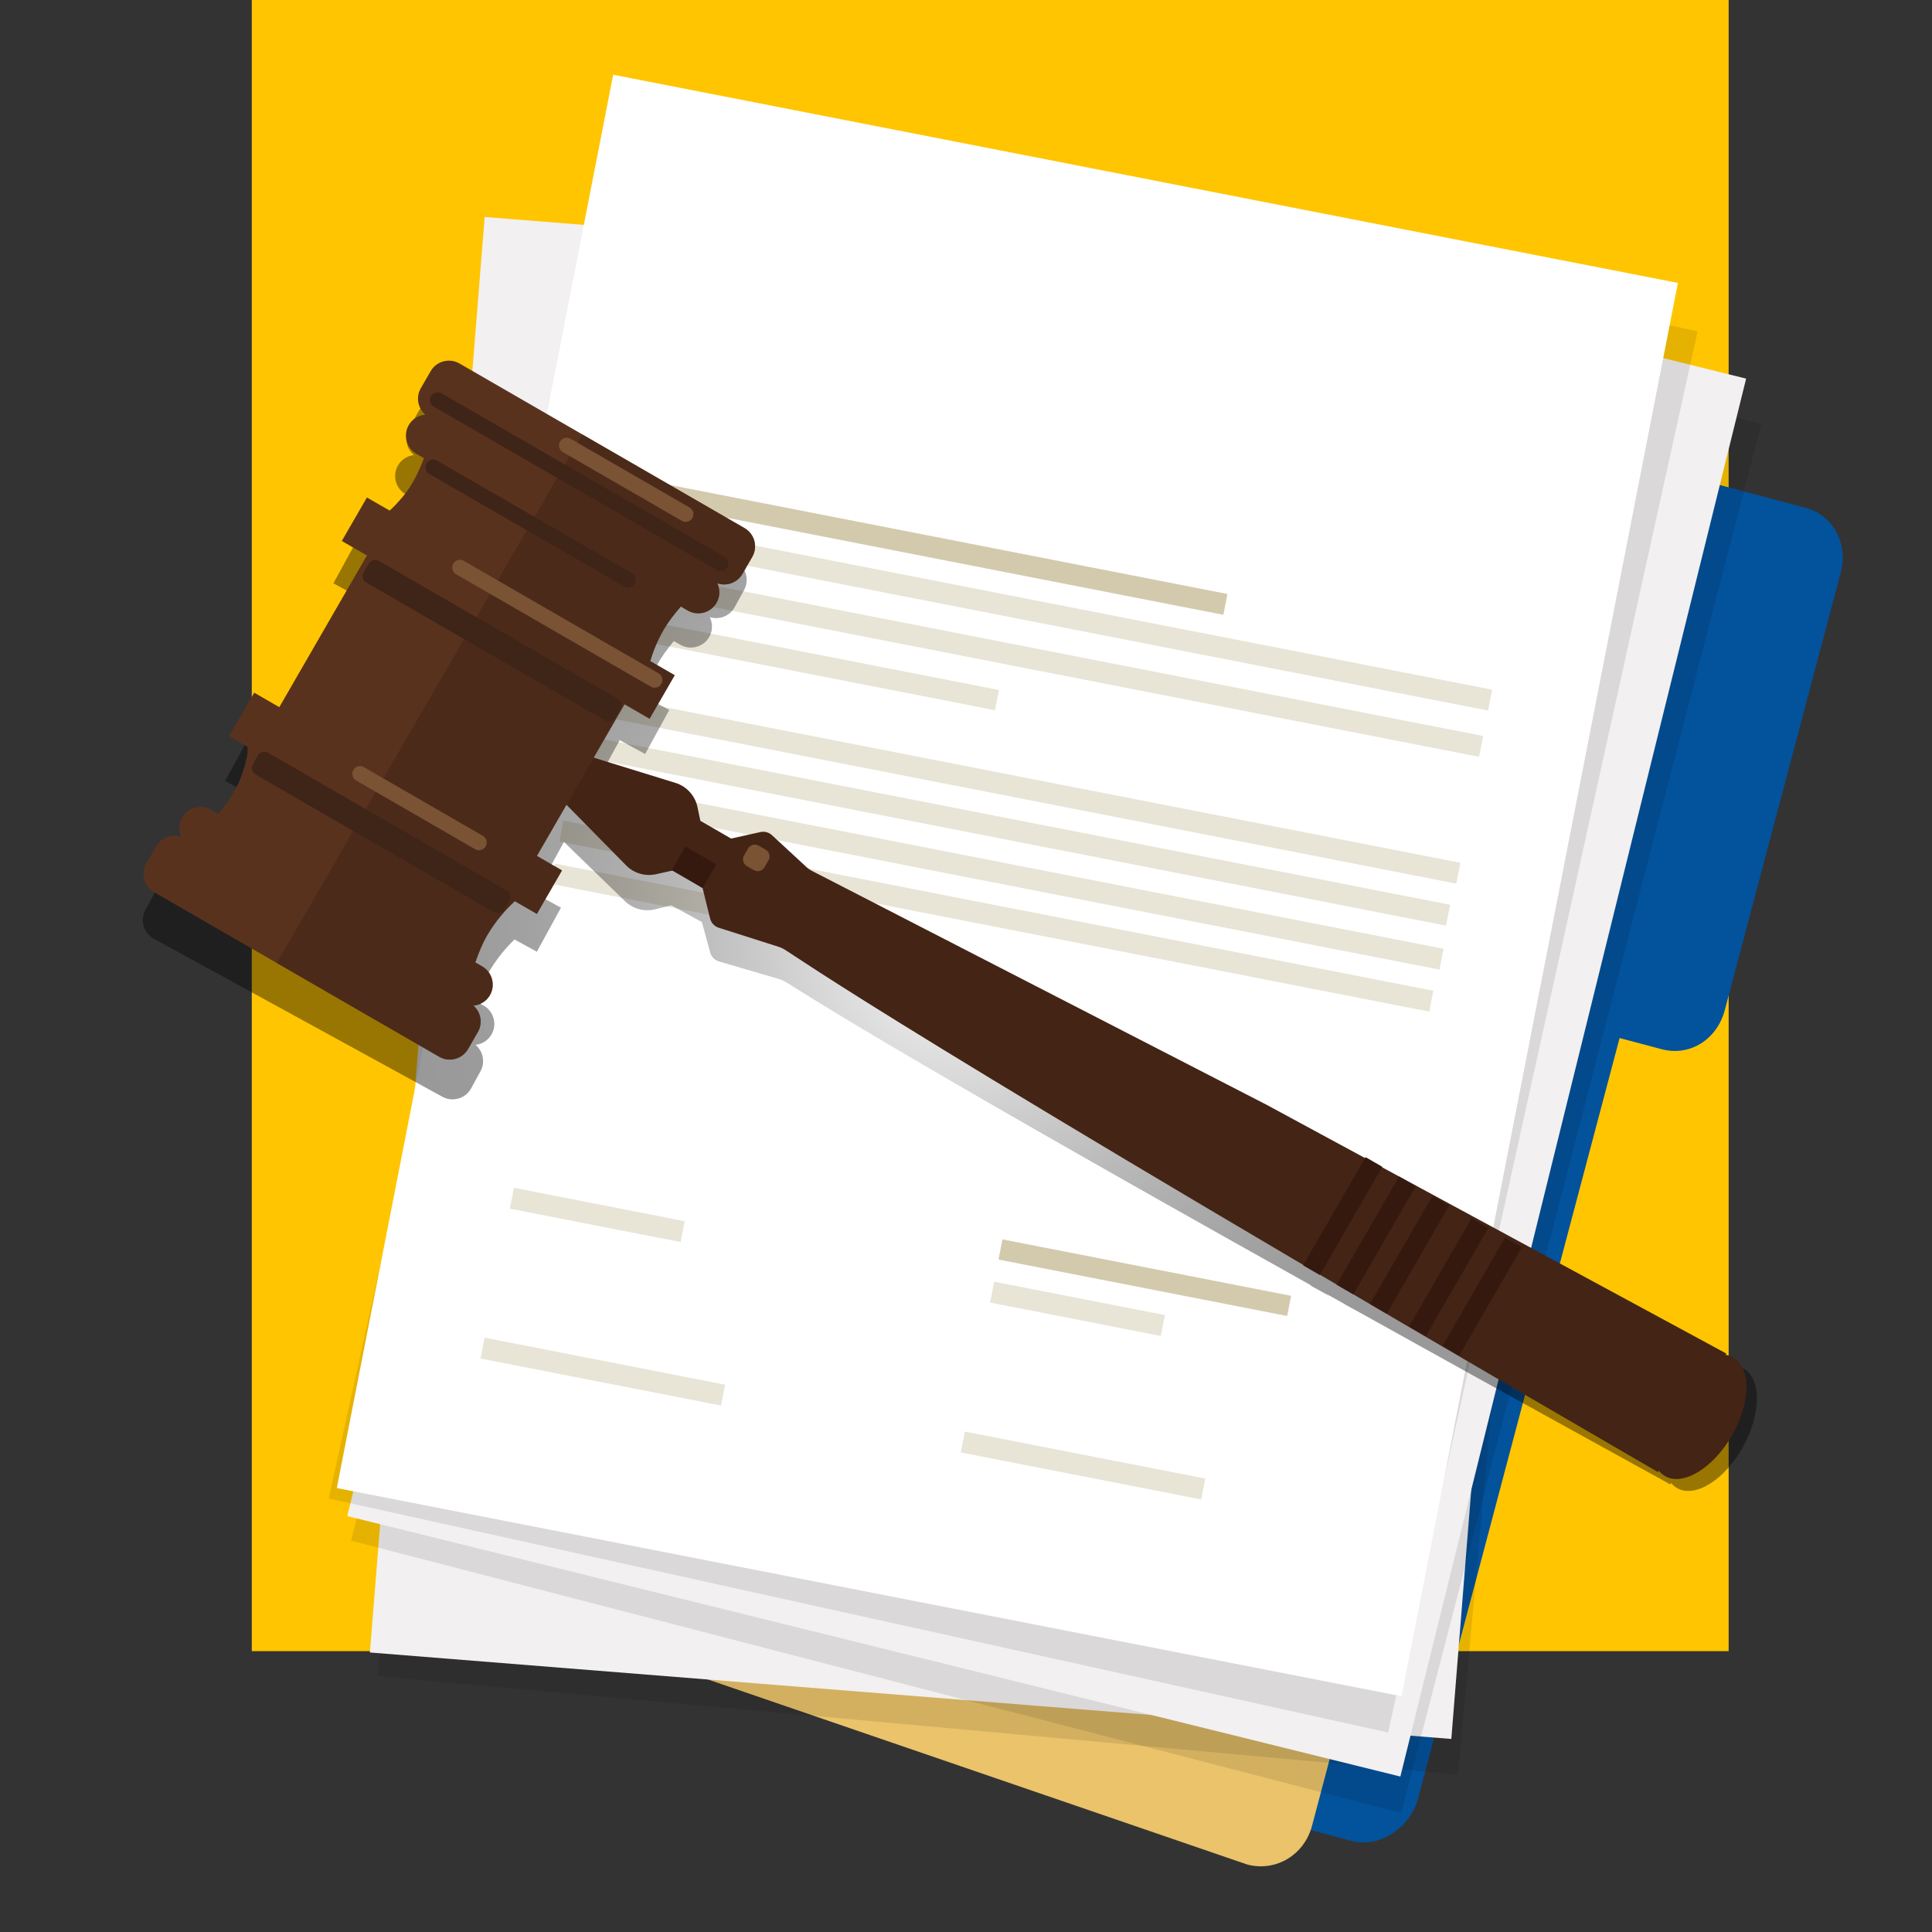 <svg width="399" height="399" viewBox="0 0 399 399" fill="none" xmlns="http://www.w3.org/2000/svg">
<rect x="0" y="0" width="399" height="399" fill="#333333" stroke="none"/>
<path d="M357 0H52V341H357V0Z" fill="#FFC501"/>
<path d="M292.868 371.396L334.483 214.378L343.161 216.678C349.102 218.252 354.626 214.572 356.2 208.633L380.142 118.298C381.716 112.359 378.742 106.418 372.802 104.843L353.445 99.713L334.088 94.583L192.134 56.96C186.193 55.385 180.453 59.017 178.879 64.956L110.473 323.054C108.899 328.994 111.858 335.856 117.799 337.43L279.11 380.184C285.049 381.758 291.293 377.335 292.868 371.396Z" fill="#03529C"/>
<path d="M110.115 334.469C104.175 332.894 100.251 326.701 101.826 320.762L170.231 62.663C171.805 56.724 178.281 53.288 184.221 54.862L331.692 105.456C337.632 107.03 340.932 113.058 339.358 118.998L270.953 377.096C269.379 383.036 263.526 386.638 257.586 385.064L110.115 334.469Z" fill="#EAC36A"/>
<path opacity="0.1" d="M104.883 51.041L77.977 346.148L301.117 366.493L328.023 71.385L104.883 51.041Z" fill="black"/>
<path d="M100.095 44.808L76.391 341.275L299.732 359.133L323.436 62.665L100.095 44.808Z" fill="#F2F0F0"/>
<path opacity="0.1" d="M146.869 31.332L72.492 318.172L289.381 374.411L363.758 87.571L146.869 31.332Z" fill="black"/>
<path d="M143.121 24.395L71.711 313.1L289.205 366.896L360.615 78.191L143.121 24.395Z" fill="#F2F0F0"/>
<path opacity="0.1" d="M131.8 20.112L67.883 309.471L286.676 357.8L350.593 68.441L131.8 20.112Z" fill="black"/>
<path d="M126.637 15.431L69.562 307.318L289.454 350.315L346.528 58.428L126.637 15.431Z" fill="white"/>
<path opacity="0.5" d="M106.139 245.307L105.297 249.613L140.555 256.508L141.397 252.201L106.139 245.307Z" fill="#D3CAAE"/>
<path opacity="0.5" d="M100.084 276.258L99.242 280.564L148.899 290.274L149.741 285.968L100.084 276.258Z" fill="#D3CAAE"/>
<path d="M130.225 98.565L129.383 102.871L252.651 126.975L253.493 122.668L130.225 98.565Z" fill="#D3CAAE"/>
<path opacity="0.5" d="M128.514 107.313L127.672 111.619L307.326 146.748L308.168 142.442L128.514 107.313Z" fill="#D3CAAE"/>
<path opacity="0.5" d="M124.753 126.555L123.938 130.727L205.488 146.673L206.304 142.501L124.753 126.555Z" fill="#D3CAAE"/>
<path d="M207.027 255.955L206.211 260.127L265.826 271.784L266.642 267.612L207.027 255.955Z" fill="#D3CAAE"/>
<path opacity="0.5" d="M205.319 264.701L204.477 269.008L239.735 275.902L240.577 271.596L205.319 264.701Z" fill="#D3CAAE"/>
<path opacity="0.5" d="M199.264 295.653L198.422 299.959L248.079 309.669L248.921 305.362L199.264 295.653Z" fill="#D3CAAE"/>
<path opacity="0.5" d="M116.358 169.485L115.516 173.791L295.17 208.92L296.012 204.614L116.358 169.485Z" fill="#D3CAAE"/>
<path opacity="0.5" d="M114.62 178.363L113.805 182.535L195.356 198.481L196.171 194.31L114.62 178.363Z" fill="#D3CAAE"/>
<path opacity="0.5" d="M118.069 160.737L117.227 165.043L297.284 200.251L298.126 195.945L118.069 160.737Z" fill="#D3CAAE"/>
<path opacity="0.5" d="M121.537 142.973L120.695 147.279L300.753 182.487L301.595 178.181L121.537 142.973Z" fill="#D3CAAE"/>
<path opacity="0.5" d="M119.826 151.721L118.984 156.027L298.638 191.156L299.48 186.85L119.826 151.721Z" fill="#D3CAAE"/>
<path opacity="0.5" d="M126.647 116.868L125.805 121.174L305.459 156.303L306.301 151.997L126.647 116.868Z" fill="#D3CAAE"/>
<path opacity="0.4" d="M359.99 282.571C359.49 282.297 358.948 282.129 358.377 282.057L358.529 281.78C358.527 281.773 358.526 281.769 358.526 281.769L286.548 244.904L286.601 244.807L283.102 242.89L282.995 243.085L262.432 232.553L167.463 186.38C167.103 186.206 166.764 185.991 166.452 185.74L158.946 179.116C158.3 178.597 157.45 178.409 156.646 178.606L150.623 180.086L144.193 176.564L143.53 173.733C142.979 171.381 141.197 169.512 138.873 168.852L121.867 164.017L127.984 152.848L133.233 155.722L138.215 146.625L133.092 143.819C133.621 141.889 134.442 139.613 135.715 137.289C136.57 135.728 137.8 134.05 139.157 132.414L140.603 133.206C142.702 134.356 145.361 133.579 146.511 131.48C147.218 130.188 147.195 128.685 146.585 127.452C148.526 128.068 150.709 127.246 151.722 125.397L153.675 121.832C154.825 119.733 154.048 117.074 151.948 115.925L117.971 97.314L92.313 83.26C90.214 82.111 87.555 82.887 86.406 84.987L84.453 88.551C83.44 90.401 83.923 92.684 85.488 93.987C84.12 94.137 82.841 94.927 82.134 96.219C80.984 98.318 81.761 100.976 83.86 102.126L85.419 102.98C84.422 105.844 83.092 108.692 81.334 110.914C80.253 112.28 79.346 113.264 78.585 113.964L73.838 111.364L68.856 120.461L74.104 123.336L56.724 155.066L51.476 152.191L46.493 161.288L50.34 163.395C50.505 164.464 50.289 166.36 49.133 169.704C48.207 172.382 46.523 175.037 44.647 177.419L43.088 176.565C40.989 175.416 38.33 176.192 37.18 178.292C36.473 179.583 36.496 181.086 37.106 182.32C35.165 181.703 32.981 182.525 31.969 184.375L30.016 187.939C28.866 190.038 29.643 192.697 31.743 193.847L91.378 226.511C93.478 227.66 96.136 226.883 97.286 224.784L99.238 221.22C100.251 219.37 99.768 217.087 98.203 215.784C99.571 215.634 100.85 214.844 101.558 213.552C102.707 211.453 101.93 208.795 99.831 207.645L98.385 206.853C99.032 204.828 99.785 202.888 100.64 201.328C102.424 198.071 104.605 195.612 106.259 194.023L110.871 196.549L115.853 187.452L110.605 184.578L116.469 173.872L129.064 186.107C130.707 187.704 133.058 188.342 135.284 187.796L138.644 186.97L144.958 190.428L146.664 196.699C146.906 197.591 147.594 198.292 148.481 198.553L160.967 202.221C161.355 202.335 161.728 202.493 162.08 202.691C164.661 204.148 179.232 214.306 270.748 265.445L270.703 265.527L274.202 267.444L274.232 267.39C275.381 268.032 276.543 268.68 277.716 269.334L277.702 269.36L281.201 271.277C299.501 281.474 320.608 293.163 344.956 306.559L345.113 306.273C345.481 306.716 345.913 307.084 346.414 307.358C350.183 309.422 356.278 305.547 360.027 298.703C363.776 291.858 363.76 284.636 359.99 282.571Z" fill="url(#paint0_radial_7806_99)"/>
<path d="M356.54 279.554C356.539 279.548 356.538 279.543 356.538 279.543L261.583 228.165L167.682 179.855C167.326 179.673 166.992 179.45 166.686 179.193L159.332 172.4C158.698 171.867 157.852 171.659 157.044 171.839L150.989 173.181L144.64 169.515L144.042 166.669C143.544 164.306 141.805 162.397 139.497 161.684L121.404 156.096L116.094 165.291L129.299 178.714C130.906 180.348 133.242 181.039 135.479 180.543L139.22 179.713L145.091 183.393L146.655 189.701C146.877 190.598 147.549 191.315 148.43 191.596L160.829 195.545C161.215 195.668 161.584 195.834 161.932 196.041C165.053 197.896 185.866 213.214 342.411 304.02L356.54 279.554Z" fill="#442415"/>
<path d="M153.327 118.532L155.359 115.012C156.556 112.94 155.84 110.264 153.767 109.067L94.885 75.062C92.813 73.865 90.138 74.582 88.94 76.654L86.908 80.174C85.853 82 86.285 84.293 87.82 85.632C86.448 85.751 85.152 86.511 84.415 87.787C83.219 89.859 83.935 92.535 86.008 93.732L87.547 94.621C86.485 97.462 85.091 100.279 83.283 102.46C82.171 103.801 81.242 104.764 80.466 105.447L75.779 102.741L70.592 111.723L75.774 114.715L57.681 146.044L52.499 143.052L47.312 152.033L51.11 154.226C51.251 155.299 50.992 157.189 49.761 160.507C48.775 163.164 47.031 165.779 45.101 168.118L43.562 167.229C41.489 166.032 38.814 166.749 37.617 168.822C36.88 170.097 36.869 171.6 37.452 172.847C35.525 172.186 33.323 172.959 32.269 174.785L30.236 178.305C29.039 180.377 29.756 183.053 31.828 184.25L90.71 218.254C92.782 219.451 95.458 218.735 96.655 216.662L98.687 213.143C99.742 211.317 99.311 209.023 97.776 207.685C99.147 207.566 100.443 206.806 101.18 205.53C102.377 203.458 101.66 200.782 99.587 199.585L98.16 198.76C98.853 196.751 99.649 194.828 100.539 193.288C102.396 190.072 104.633 187.663 106.321 186.112L110.875 188.742L116.062 179.76L110.88 176.767L128.973 145.438L134.155 148.431L139.342 139.449L134.284 136.528C134.857 134.61 135.729 132.353 137.055 130.059C137.944 128.518 139.211 126.867 140.606 125.263L142.033 126.087C144.106 127.284 146.781 126.568 147.979 124.495C148.715 123.22 148.726 121.717 148.144 120.47C150.07 121.13 152.272 120.358 153.327 118.532Z" fill="#59321E"/>
<path opacity="0.57" d="M153.329 118.533L155.362 115.013C156.559 112.94 155.842 110.265 153.77 109.068L120.221 89.693L57.164 198.881L90.712 218.255C92.785 219.452 95.46 218.736 96.657 216.663L98.69 213.144C99.744 211.318 99.313 209.024 97.778 207.686C99.149 207.567 100.446 206.806 101.182 205.531C102.379 203.458 101.663 200.783 99.59 199.586L98.162 198.761C98.855 196.752 99.652 194.829 100.541 193.289C102.399 190.073 104.635 187.664 106.324 186.113L110.878 188.742L116.065 179.761L110.883 176.768L128.976 145.439L134.158 148.432L139.345 139.45L134.287 136.529C134.859 134.611 135.732 132.354 137.057 130.059C137.947 128.519 139.214 126.868 140.608 125.264L142.036 126.088C144.109 127.285 146.784 126.569 147.981 124.496C148.718 123.221 148.729 121.718 148.146 120.471C150.073 121.131 152.275 120.359 153.329 118.533Z" fill="#442415"/>
<path d="M124.903 148.762L75.695 120.344C74.935 119.905 74.672 118.924 75.111 118.164L76.105 116.443C76.544 115.683 77.525 115.42 78.285 115.859L127.493 144.277C128.253 144.716 128.516 145.697 128.077 146.458L127.083 148.178C126.644 148.939 125.663 149.201 124.903 148.762Z" fill="#3F2418"/>
<path d="M102.02 188.387L52.812 159.969C52.052 159.53 51.789 158.549 52.228 157.789L53.222 156.068C53.661 155.308 54.642 155.045 55.402 155.484L104.61 183.902C105.37 184.341 105.633 185.322 105.194 186.083L104.2 187.803C103.761 188.564 102.78 188.826 102.02 188.387Z" fill="#3F2418"/>
<path d="M148.013 117.73L89.601 83.996C88.841 83.557 88.578 82.576 89.017 81.816C89.456 81.056 90.437 80.793 91.198 81.232L149.61 114.966C150.37 115.405 150.632 116.386 150.193 117.146C149.755 117.906 148.773 118.169 148.013 117.73Z" fill="#3F2418"/>
<path d="M128.889 121.12L88.664 97.889C87.904 97.45 87.641 96.469 88.08 95.709C88.519 94.949 89.5 94.686 90.26 95.125L130.486 118.356C131.246 118.795 131.509 119.776 131.07 120.536C130.631 121.296 129.65 121.559 128.889 121.12Z" fill="#3F2418"/>
<path d="M134.413 141.819L94.187 118.588C93.427 118.149 93.164 117.168 93.603 116.408C94.042 115.648 95.023 115.385 95.784 115.824L136.009 139.055C136.769 139.494 137.032 140.475 136.593 141.235C136.154 141.995 135.173 142.258 134.413 141.819Z" fill="#7A5234"/>
<path d="M98.127 175.385L73.554 161.194C72.794 160.755 72.531 159.774 72.971 159.013C73.41 158.253 74.391 157.99 75.151 158.43L99.723 172.62C100.483 173.06 100.746 174.041 100.307 174.801C99.868 175.561 98.887 175.824 98.127 175.385Z" fill="#7A5234"/>
<path d="M140.815 107.568L116.242 93.377C115.482 92.938 115.219 91.957 115.658 91.197C116.097 90.437 117.078 90.174 117.838 90.613L142.411 104.804C143.171 105.243 143.434 106.224 142.995 106.984C142.556 107.745 141.575 108.007 140.815 107.568Z" fill="#7A5234"/>
<path d="M147.926 178.5L141.531 174.807L138.701 179.707L145.096 183.4L147.926 178.5Z" fill="#35190E"/>
<path d="M155.696 179.707L154.234 178.863C153.474 178.424 153.211 177.443 153.65 176.682L154.494 175.22C154.934 174.46 155.915 174.198 156.675 174.637L158.137 175.481C158.897 175.92 159.16 176.901 158.721 177.661L157.876 179.123C157.437 179.883 156.456 180.146 155.696 179.707Z" fill="#7A5234"/>
<path d="M292.393 244.962L288.938 242.967L276.03 265.318L279.486 267.313L292.393 244.962Z" fill="#35190E"/>
<path d="M299.299 248.952L295.844 246.957L282.936 269.308L286.392 271.304L299.299 248.952Z" fill="#35190E"/>
<path d="M307.362 253.609L303.906 251.613L290.999 273.964L294.454 275.96L307.362 253.609Z" fill="#35190E"/>
<path d="M314.276 257.599L310.82 255.604L297.913 277.955L301.368 279.95L314.276 257.599Z" fill="#35190E"/>
<path d="M285.479 240.97L282.023 238.975L269.116 261.326L272.571 263.321L285.479 240.97Z" fill="#35190E"/>
<path d="M357.661 296.493C361.564 289.735 361.711 282.514 357.989 280.365C354.267 278.216 348.087 281.952 344.184 288.71C340.281 295.469 340.134 302.69 343.856 304.839C347.577 306.988 353.758 303.251 357.661 296.493Z" fill="#442415"/>
<defs>
<radialGradient id="paint0_radial_7806_99" cx="0" cy="0" r="1" gradientUnits="userSpaceOnUse" gradientTransform="translate(197.348 194.732) rotate(1.524) scale(141.611)">
<stop stop-color="white"/>
<stop offset="0.015" stop-color="#F7F7F7"/>
<stop offset="0.145" stop-color="#B6B6B6"/>
<stop offset="0.274" stop-color="#7F7F7F"/>
<stop offset="0.397" stop-color="#515151"/>
<stop offset="0.514" stop-color="#2E2E2E"/>
<stop offset="0.624" stop-color="#151515"/>
<stop offset="0.723" stop-color="#050505"/>
<stop offset="0.803"/>
</radialGradient>
</defs>
</svg>
